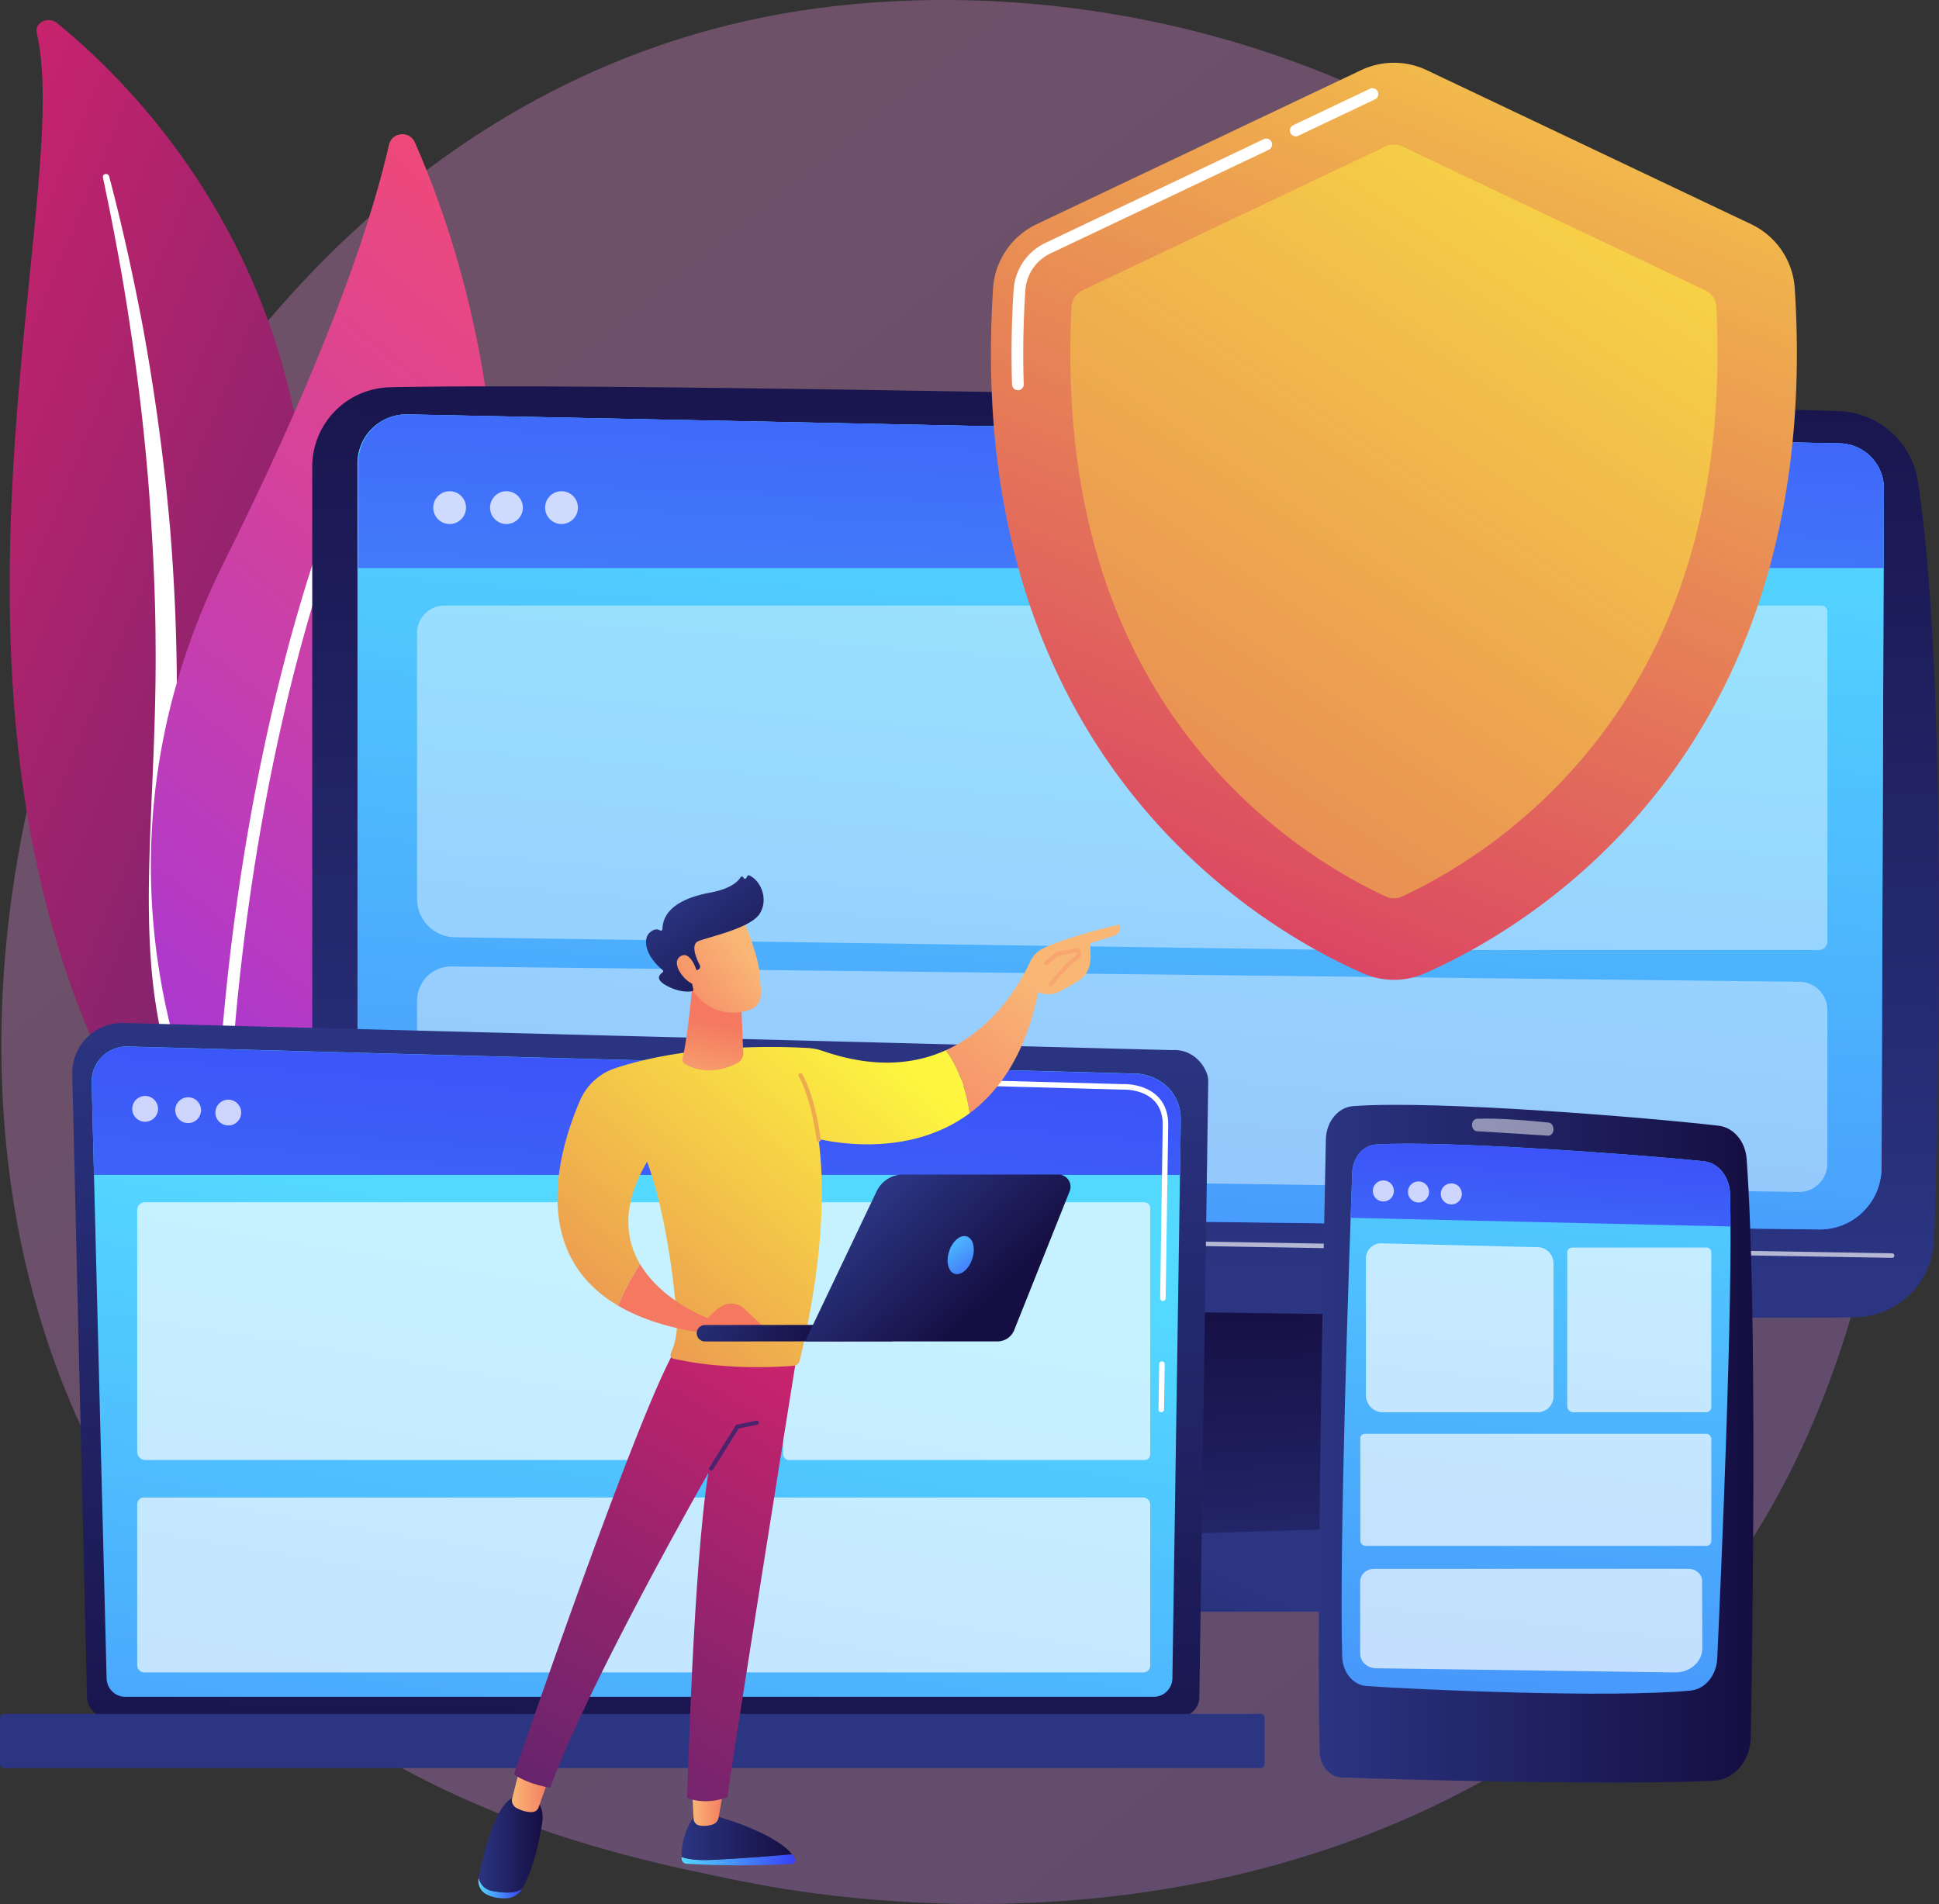 <svg xmlns="http://www.w3.org/2000/svg" xmlns:xlink="http://www.w3.org/1999/xlink" viewBox="0 0 2827.58 2776.7"><rect x="0" y="0" width="2827.58" height="2776.7" fill="#333333" stroke="none"/><defs><style>.cls-1{isolation:isolate;}.cls-2{opacity:0.3;fill:url(#linear-gradient);}.cls-3{fill:url(#linear-gradient-2);}.cls-13,.cls-14,.cls-19,.cls-20,.cls-23,.cls-4,.cls-9{fill:#fff;}.cls-4{mix-blend-mode:soft-light;}.cls-5{fill:url(#linear-gradient-3);}.cls-6{fill:url(#linear-gradient-4);}.cls-7{fill:url(#linear-gradient-5);}.cls-8{fill:url(#linear-gradient-6);}.cls-9{opacity:0.65;}.cls-10{fill:url(#linear-gradient-7);}.cls-11{fill:url(#linear-gradient-8);}.cls-12{fill:url(#linear-gradient-9);}.cls-13{opacity:0.74;}.cls-14{opacity:0.42;}.cls-15{fill:url(#linear-gradient-10);}.cls-16{fill:url(#linear-gradient-11);}.cls-17{fill:url(#linear-gradient-12);}.cls-18{fill:url(#linear-gradient-13);}.cls-20{opacity:0.67;}.cls-21{fill:url(#linear-gradient-14);}.cls-22{fill:url(#linear-gradient-15);}.cls-23{opacity:0.5;}.cls-24{fill:url(#linear-gradient-16);}.cls-25{fill:url(#_8);}.cls-26{fill:url(#linear-gradient-17);}.cls-27{fill:url(#linear-gradient-18);}.cls-28{fill:url(#linear-gradient-19);}.cls-29{fill:url(#linear-gradient-20);}.cls-30{fill:url(#linear-gradient-21);}.cls-31{fill:url(#linear-gradient-22);}.cls-32{fill:url(#linear-gradient-23);}.cls-33{fill:url(#linear-gradient-24);}.cls-34{fill:url(#linear-gradient-25);}.cls-35{fill:url(#linear-gradient-26);}.cls-36{fill:url(#linear-gradient-27);}.cls-37{fill:#eeaa4e;}.cls-38{fill:url(#linear-gradient-28);}.cls-39{fill:url(#linear-gradient-29);}.cls-40{fill:url(#linear-gradient-30);}.cls-41{fill:url(#linear-gradient-31);}.cls-42{fill:#f8a570;}.cls-43{fill:url(#linear-gradient-32);}.cls-44{fill:url(#linear-gradient-33);}.cls-45{fill:url(#linear-gradient-34);}.cls-46{fill:url(#linear-gradient-35);}</style><linearGradient id="linear-gradient" x1="3566.3" y1="4051.23" x2="1095.56" y2="982.73" gradientUnits="userSpaceOnUse"><stop offset="0" stop-color="#b37cff"/><stop offset="1" stop-color="#f895e7"/></linearGradient><linearGradient id="linear-gradient-2" x1="6439.96" y1="758.36" x2="7815.34" y2="758.36" gradientTransform="matrix(0.92, 0.38, -0.38, 0.92, -5471.54, -1929.64)" gradientUnits="userSpaceOnUse"><stop offset="0" stop-color="#cb236d"/><stop offset="1" stop-color="#4c246d"/></linearGradient><linearGradient id="linear-gradient-3" x1="-1098.8" y1="4029.91" x2="220.27" y2="4029.91" gradientTransform="translate(-1946.34 -1491.11) rotate(-50.87)" gradientUnits="userSpaceOnUse"><stop offset="0" stop-color="#a737d5"/><stop offset="1" stop-color="#ef497a"/></linearGradient><linearGradient id="linear-gradient-4" x1="1710.77" y1="2486.36" x2="1680.8" y2="1892.92" gradientUnits="userSpaceOnUse"><stop offset="0" stop-color="#2b3582"/><stop offset="1" stop-color="#150e42"/></linearGradient><linearGradient id="linear-gradient-5" x1="2077.32" y1="2313.9" x2="2087.57" y2="740.5" xlink:href="#linear-gradient-4"/><linearGradient id="linear-gradient-6" x1="2176.44" y1="319.63" x2="1995.34" y2="2656.79" gradientUnits="userSpaceOnUse"><stop offset="0" stop-color="#53d8ff"/><stop offset="1" stop-color="#3840f7"/></linearGradient><linearGradient id="linear-gradient-7" x1="2153.84" y1="2717.43" x2="1878.1" y2="3322.86" xlink:href="#linear-gradient-4"/><linearGradient id="linear-gradient-8" x1="2115.77" y1="1118.98" x2="1890.26" y2="3941.35" xlink:href="#linear-gradient-6"/><linearGradient id="linear-gradient-9" x1="2017.36" y1="2605.63" x2="2104.49" y2="519.71" xlink:href="#linear-gradient-6"/><linearGradient id="linear-gradient-10" x1="1379.75" y1="1951.04" x2="1352.41" y2="3210.75" xlink:href="#linear-gradient-4"/><linearGradient id="linear-gradient-11" x1="1396.48" y1="2260.31" x2="991.01" y2="4745.54" xlink:href="#linear-gradient-6"/><linearGradient id="linear-gradient-12" x1="1364.8" y1="2940.73" x2="1390.01" y2="2058.55" gradientTransform="translate(2726.56 5987.9) rotate(-180)" xlink:href="#linear-gradient-4"/><linearGradient id="linear-gradient-13" x1="1207.46" y1="4081.7" x2="1402.21" y2="1683.15" xlink:href="#linear-gradient-6"/><linearGradient id="linear-gradient-14" x1="2364.3" y1="2560.38" x2="2998.12" y2="2560.38" xlink:href="#linear-gradient-4"/><linearGradient id="linear-gradient-15" x1="2733.62" y1="1993.61" x2="2504.69" y2="4207.77" xlink:href="#linear-gradient-6"/><linearGradient id="linear-gradient-16" x1="2633.99" y1="3017.82" x2="2702.33" y2="2006.41" xlink:href="#linear-gradient-6"/><linearGradient id="_8" x1="2901.22" y1="3.91" x2="2127.33" y2="1874.58" gradientUnits="userSpaceOnUse"><stop offset="0" stop-color="#fdf53f"/><stop offset="0.95" stop-color="#db4563"/><stop offset="1" stop-color="#d93c65"/></linearGradient><linearGradient id="linear-gradient-17" x1="3011.26" y1="280.35" x2="1442.97" y2="2632.77" gradientUnits="userSpaceOnUse"><stop offset="0" stop-color="#fdf53f"/><stop offset="1" stop-color="#d93c65"/></linearGradient><linearGradient id="linear-gradient-18" x1="1434.99" y1="3167.22" x2="1600.95" y2="3167.22" xlink:href="#linear-gradient-6"/><linearGradient id="linear-gradient-19" x1="1434.98" y1="3134.69" x2="1596.27" y2="3134.69" xlink:href="#linear-gradient-4"/><linearGradient id="linear-gradient-20" x1="1450.31" y1="3089.27" x2="1497.06" y2="3089.27" gradientUnits="userSpaceOnUse"><stop offset="0" stop-color="#f9b776"/><stop offset="1" stop-color="#f47960"/></linearGradient><linearGradient id="linear-gradient-21" x1="1138.75" y1="3208.37" x2="1202.36" y2="3208.37" xlink:href="#linear-gradient-6"/><linearGradient id="linear-gradient-22" x1="1139.22" y1="3145.08" x2="1232.57" y2="3145.08" xlink:href="#linear-gradient-4"/><linearGradient id="linear-gradient-23" x1="1187.74" y1="3064.9" x2="1243.61" y2="3064.9" xlink:href="#linear-gradient-20"/><linearGradient id="linear-gradient-24" x1="1639.66" y1="2461.98" x2="1162.65" y2="3243.37" gradientTransform="matrix(1, 0, 0, 1, 0, 0)" xlink:href="#linear-gradient-2"/><linearGradient id="linear-gradient-25" x1="1398.7" y1="1827.37" x2="1484.12" y2="2384.33" gradientTransform="matrix(1, 0, 0, 1, 0, 0)" xlink:href="#linear-gradient-2"/><linearGradient id="linear-gradient-26" x1="1956.22" y1="1888.04" x2="1734.94" y2="2175.91" xlink:href="#linear-gradient-20"/><linearGradient id="linear-gradient-27" x1="1693.72" y1="1955.47" x2="954.95" y2="2831.05" xlink:href="#linear-gradient-17"/><linearGradient id="linear-gradient-28" x1="1462.99" y1="2074.1" x2="1487.2" y2="1947" xlink:href="#linear-gradient-20"/><linearGradient id="linear-gradient-29" x1="1528.5" y1="1840.92" x2="1390.37" y2="1946.6" xlink:href="#linear-gradient-20"/><linearGradient id="linear-gradient-30" x1="1431.26" y1="1757.24" x2="1559.9" y2="1922.86" xlink:href="#linear-gradient-4"/><linearGradient id="linear-gradient-31" x1="1511.36" y1="1818.53" x2="1373.24" y2="1924.21" xlink:href="#linear-gradient-20"/><linearGradient id="linear-gradient-32" x1="1592.35" y1="2164.38" x2="1495.67" y2="2309.4" xlink:href="#linear-gradient-20"/><linearGradient id="linear-gradient-33" x1="-3917.74" y1="2203.58" x2="-4136.14" y2="2263.44" gradientTransform="matrix(-1, -0.05, -0.05, 1, -2381.27, -55.03)" xlink:href="#linear-gradient-4"/><linearGradient id="linear-gradient-34" x1="-4141.82" y1="2200.07" x2="-4295.88" y2="2362.9" gradientTransform="matrix(-1, 0, 0, 1, -2422.74, 0)" xlink:href="#linear-gradient-4"/><linearGradient id="linear-gradient-35" x1="-4235.24" y1="2240.77" x2="-4304.88" y2="2345.64" gradientTransform="matrix(-0.31, -0.95, -0.95, 0.31, 2677.72, -2480.54)" xlink:href="#linear-gradient-6"/></defs><g class="cls-1"><g id="Illustration"><path class="cls-2" d="M2886.58,2841.12c-56.75,59.75-110.45,98.28-152.87,128.72-498.71,357.83-1088.81,253.52-1214.22,228-185.2-37.62-543.18-110.32-802-414.68C325.93,2322.74,386.9,1597.28,690.63,1118.39c55.55-87.59,349-573.77,945.47-651.74,361-47.18,781.75,48,1086.46,303.27C3362.18,1305.8,3316.65,2388.36,2886.58,2841.12Z" transform="translate(-441.21 -455)"/><path class="cls-3" d="M494.74,502.49c-3.41-14.5,17-24.13,29.48-14C651,591.33,955.77,899.3,879.83,1437.51c-95.28,675.26,67.61,921.65,270.38,1072,0,0-278.47-70.68-453.67-320.7C266.39,1574.9,555.3,760.3,494.74,502.49Z" transform="translate(-441.21 -455)"/><path class="cls-4" d="M591.25,713.4c15.87,75.18,30,150.58,40.94,226.32q17.09,113.52,26.08,227.69c5.63,76.08,9.61,152.24,9.84,228.44.62,76.19-2.55,152.31-6,228.74-3,76.39-6.51,153.34-.92,230.83,5.5,77.34,21.78,155.35,54.08,228.47,8.08,18.23,16.57,36.4,26.22,54,9.27,17.71,19.46,35.08,30,52.29a825.28,825.28,0,0,0,71.94,99C897,2352,961.62,2407.7,1032.82,2454.88c7.5,5,18.23,3.75,24-2.73s4.39-15.4-2.75-20.43l0,0c-17-11.9-33.71-23.95-49.79-36.6-8.16-6.22-16-12.74-24-19.13-7.67-6.64-15.65-13-23.08-19.86a819.54,819.54,0,0,1-83.65-86c-51.12-60.44-92-127.78-123-197.59a667.41,667.41,0,0,1-35.86-107.68,734.75,734.75,0,0,1-17.31-111.52c-6.09-75.21-3.34-151.4-1-227.81s3.89-153.25,1.87-230q-1.34-57.57-5.05-115c-1.12-19.16-2.66-38.3-4.16-57.43q-2.58-28.69-5.57-57.34-12.34-114.59-32.86-228.25c-14.12-75.66-30.56-151-50.33-225.63a4.66,4.66,0,0,0-5.5-3A4,4,0,0,0,591.25,713.4Z" transform="translate(-441.21 -455)"/><path class="cls-5" d="M795.94,2118.78c-15.55,16.5-42.9,11.76-52.25-8.89-51.62-114-168.42-449.35,24.49-835.74,162.9-326.29,220.23-518.69,240.2-607.84,4.22-18.86,30.05-21.36,37.85-3.68C1132.27,857.63,1359.43,1520.93,795.94,2118.78Z" transform="translate(-441.21 -455)"/><path class="cls-4" d="M767.7,2106.76a8.85,8.85,0,0,1-10.42-8.85c.08-5.54,10.87-559.44,216.88-1023.35a8.85,8.85,0,1,1,16.18,7.18C785.83,1542.28,775.06,2092.68,775,2098.18A8.86,8.86,0,0,1,767.7,2106.76Z" transform="translate(-441.21 -455)"/><polygon class="cls-6" points="1460.3 1812.64 1410.52 2259.1 1988.06 2259.1 1912.84 1812.64 1460.3 1812.64"/><path class="cls-7" d="M896.54,1135.77V2187.93A159.61,159.61,0,0,0,1052,2347.49c384.3,9.91,1728.39,33.94,2094.22,28.55a117.44,117.44,0,0,0,115.62-114.1c7.06-244.43,18.51-832.2-23.89-1105.08a120.85,120.85,0,0,0-115.56-102.3c-322-10.3-1746.81-43-2112.47-34.8A116,116,0,0,0,896.54,1135.77Z" transform="translate(-441.21 -455)"/><path class="cls-8" d="M962.56,1130.65v999.62a92.48,92.48,0,0,0,91.1,92.47l2040,25.2a90,90,0,0,0,91.34-89.66l3.41-990.68a65.81,65.81,0,0,0-64.22-66l-2088.54-42.2A71.32,71.32,0,0,0,962.56,1130.65Z" transform="translate(-441.21 -455)"/><path class="cls-9" d="M3200.33,2289.36h-.06L962.51,2251.23a3.28,3.28,0,0,1,.11-6.56l2237.77,38.13a3.28,3.28,0,0,1-.06,6.56Z" transform="translate(-441.21 -455)"/><path class="cls-10" d="M2553.67,2805.44H1708.4c-23,0-40.2-16.35-35.76-33.91l10.84-42.89c3.26-12.9,17.46-22.37,34.31-22.9l814.87-25.42c17.61-.55,33.2,8.79,37,22.2l19.55,68.32C2594.33,2788.59,2577,2805.44,2553.67,2805.44Z" transform="translate(-441.21 -455)"/><path class="cls-11" d="M962.56,1130.65v999.62a92.48,92.48,0,0,0,91.1,92.47l2040,25.2a90,90,0,0,0,91.34-89.66l3.41-990.68a65.81,65.81,0,0,0-64.22-66l-2088.54-42.2A71.32,71.32,0,0,0,962.56,1130.65Z" transform="translate(-441.21 -455)"/><path class="cls-12" d="M3188,1283.47l.4-116.09a65.71,65.71,0,0,0-64.22-65.94l-2088-42.14c-40.06-1-72.52,31.28-72.52,71.35v152.82Z" transform="translate(-441.21 -455)"/><circle class="cls-13" cx="655.68" cy="740.29" r="23.91"/><circle class="cls-13" cx="738.53" cy="740.29" r="23.91"/><circle class="cls-13" cx="818.83" cy="740.29" r="23.91"/><path class="cls-14" d="M3064.06,2193.28,1103.16,2165a54.53,54.53,0,0,1-53.74-54.52V1914.24a49.82,49.82,0,0,1,50.39-49.82l1965.5,22.35A41.19,41.19,0,0,1,3106,1928V2151.9A41.38,41.38,0,0,1,3064.06,2193.28Z" transform="translate(-441.21 -455)"/><path class="cls-14" d="M2358.1,1839.89l-1253.49-18a56,56,0,0,1-55.19-56v-388a39.69,39.69,0,0,1,39.68-39.68H2349.76a45.56,45.56,0,0,1,45.56,45.56v419.51A36.68,36.68,0,0,1,2358.1,1839.89Z" transform="translate(-441.21 -455)"/><path class="cls-14" d="M2002.43,883.14h653.73a8.67,8.67,0,0,1,8.67,8.67v481.12a12.5,12.5,0,0,1-12.5,12.5H1999.59a11.53,11.53,0,0,1-11.53-11.53V897.51A14.37,14.37,0,0,1,2002.43,883.14Z"/><path class="cls-15" d="M568.1,2929.92a29,29,0,0,0,28.93,28.9H2161.24a29,29,0,0,0,28.93-28.9l13-898.9c0-15.9-18.72-46.93-53-44.6L621.42,1946.87a72.9,72.9,0,0,0-74.8,74.55Z" transform="translate(-441.21 -455)"/><path class="cls-16" d="M596.66,2902.2A27.45,27.45,0,0,0,624,2929.57H2123.52a27.45,27.45,0,0,0,27.36-27.37l12.29-816c-1.45-49.1-44.5-66.75-70.6-65.71L627.43,1981.14a51.23,51.23,0,0,0-52.56,52.43Z" transform="translate(-441.21 -455)"/><rect class="cls-17" x="441.21" y="2954.46" width="1844.14" height="78.98" rx="5.65" transform="translate(2285.35 5532.9) rotate(180)"/><path class="cls-18" d="M2161.94,2168.45l1.23-81.76c-1.45-49.11-44.5-67-70.6-66L627.43,1981.27a51.13,51.13,0,0,0-37.51,14.87,52.29,52.29,0,0,0-15,38l3.36,134.32Z" transform="translate(-441.21 -455)"/><path class="cls-19" d="M2134.68,2514.52h-.06a4,4,0,0,1-3.95-4.07l1-66.18a4,4,0,0,1,4-3.95h.06a4,4,0,0,1,3.95,4.07l-1,66.18A4,4,0,0,1,2134.68,2514.52Z" transform="translate(-441.21 -455)"/><path class="cls-19" d="M2137.06,2352.35H2137a4,4,0,0,1-3.95-4.07l3.72-253.47c-.07-15-4.64-27.07-13.58-35.65-16.7-16-43.21-15.18-44.32-15.12l-468.29-12.56a4,4,0,0,1-3.9-4.12,3.82,3.82,0,0,1,4.11-3.89l468,12.55c2.92-.17,31.14-.66,49.94,17.35,10.57,10.13,16,24.09,16.05,41.48l-3.72,253.55A4,4,0,0,1,2137.06,2352.35Z" transform="translate(-441.21 -455)"/><rect class="cls-20" x="200.09" y="1753.32" width="895.23" height="375.86" rx="11.17"/><rect class="cls-20" x="1142.02" y="1753.32" width="535.32" height="375.86" rx="8"/><rect class="cls-20" x="200.09" y="2183.85" width="1477.24" height="255.13" rx="9.83"/><circle class="cls-13" cx="652.86" cy="2072.2" r="18.82" transform="translate(-1955.12 1776.5) rotate(-76.72)"/><circle class="cls-13" cx="274.37" cy="1619.02" r="18.82"/><circle class="cls-13" cx="774.12" cy="2077.5" r="18.82" transform="translate(-1177.31 -0.62) rotate(-22.5)"/><path class="cls-21" d="M2374.67,2116.58c-3.34,157.47-14.16,700.66-9,893.15.54,20.39,14.52,36.76,32,37.42,86.21,3.3,402.26,11.67,543.28,4.75,29.37-1.44,52.73-29.28,53.33-63.66,2.94-165.29,9.4-630.18-6-843.15-1.84-25.51-19-45.83-40.74-48.38-93.89-11-411.3-37.85-533.13-28.6C2392.43,2069.78,2375.22,2090.83,2374.67,2116.58Z" transform="translate(-441.21 -455)"/><path class="cls-22" d="M2413.14,2164.9c-4.64,127.1-19.28,549.95-14.63,706.3.67,22.86,16.07,41.34,35.59,42.67,80.34,5.5,354.46,17.63,472.31,6.59,21.22-2,37.87-22.06,39-46.93,6-129.67,23.12-523.4,18.66-678-.71-24.66-17-44.81-38.05-47-86.92-9.13-378.2-30.86-478.35-24.46C2428.89,2125.25,2413.94,2142.89,2413.14,2164.9Z" transform="translate(-441.21 -455)"/><path class="cls-23" d="M2587.74,2095.63h0c0,4.83,3.21,8.81,7.34,9.06,20.36,1.25,77.72,4.78,103.36,6.52,5.06.35,9-5,8.06-10.79l-.16-1c-.65-4-3.47-6.95-6.91-7.32-17.33-1.86-69.61-7-104.26-5.56C2591,2086.72,2587.74,2090.75,2587.74,2095.63Z" transform="translate(-441.21 -455)"/><path class="cls-24" d="M2964.8,2243.63c-.08-17.09-.3-33.88-.71-48-.71-24.66-17-44.88-38.05-47.09-86.92-9.13-378.21-30.9-478.35-24.5-18.8,1.2-33.75,19-34.55,41-.72,19.72-1.24,35.26-2.33,66Z" transform="translate(-441.21 -455)"/><path class="cls-20" d="M2683.87,2514.52H2457.32c-13.39,0-24.25-11.17-24.25-25V2290.63c0-12.61,10.08-22.74,22.31-22.44l228.65,5.63c12.58.31,22.62,10.9,22.62,23.85v193.4C2706.65,2504,2696.45,2514.52,2683.87,2514.52Z" transform="translate(-441.21 -455)"/><path class="cls-20" d="M2292.46,1819.38h196a7.06,7.06,0,0,1,7.06,7.06V2052a7.53,7.53,0,0,1-7.53,7.53H2294.44a9,9,0,0,1-9-9V1826.39A7,7,0,0,1,2292.46,1819.38Z"/><path class="cls-20" d="M1990.22,2091H2488a7.56,7.56,0,0,1,7.56,7.56v148.65a7.24,7.24,0,0,1-7.24,7.24H1991.73a8,8,0,0,1-8-8V2097.52A6.5,6.5,0,0,1,1990.22,2091Z"/><path class="cls-20" d="M2883.69,2894,2448,2887.9c-12.91-.18-23.28-9.6-23.28-21.15V2761.29c0-10.18,9.22-18.42,20.59-18.42h458.3c10.87,0,19.69,7.87,19.72,17.59l.29,98.21C2923.72,2878.37,2905.7,2894.28,2883.69,2894Z" transform="translate(-441.21 -455)"/><circle class="cls-13" cx="2017.32" cy="1736.8" r="15.38"/><circle class="cls-13" cx="2068.57" cy="1738.28" r="15.38"/><circle class="cls-13" cx="2116.41" cy="1741.13" r="15.38"/><path class="cls-25" d="M3058.42,875.47A111.48,111.48,0,0,0,2994.93,782L2521.79,557.33a111.63,111.63,0,0,0-95.77,0L1952.88,782a111.48,111.48,0,0,0-63.49,93.43c-44.38,686,395.48,936,539.67,999.11a111.78,111.78,0,0,0,89.69,0C2662.94,1811.44,3102.8,1561.48,3058.42,875.47Z" transform="translate(-441.21 -455)"/><path class="cls-19" d="M2330.79,653.83a8.54,8.54,0,0,1-3.67-16.26l111.79-53.1a8.54,8.54,0,1,1,7.33,15.43L2334.45,653A8.56,8.56,0,0,1,2330.79,653.83Z" transform="translate(-441.21 -455)"/><path class="cls-19" d="M1925.57,1024.1a8.53,8.53,0,0,1-8.53-8.25c-1.5-44.67-.72-91.25,2.34-138.44a81.46,81.46,0,0,1,46.39-68.23L2284.06,658a8.54,8.54,0,1,1,7.33,15.43L1973.1,824.61a64.39,64.39,0,0,0-36.68,53.9c-3,46.64-3.79,92.65-2.31,136.76a8.54,8.54,0,0,1-8.25,8.83Z" transform="translate(-441.21 -455)"/><path class="cls-26" d="M2944,902.24a27.85,27.85,0,0,0-15.86-23.75L2485.84,668.42a27.87,27.87,0,0,0-23.87,0l-442.3,210.07a27.88,27.88,0,0,0-15.87,23.75c-13.08,255.91,46,469.42,175.81,634.92,98.95,126.17,214.7,193.78,282.52,225.33a27.94,27.94,0,0,0,23.55,0c67.82-31.55,183.57-99.16,282.52-225.33C2898,1371.66,2957.09,1158.14,2944,902.24Z" transform="translate(-441.21 -455)"/><path class="cls-27" d="M1596.27,3159.19c-28.43,2.46-77.78,6.45-116.68,8.16-23.39,1-36.85-1.26-44.6-4.37,0,.88,0,1.71.07,2.47a8,8,0,0,0,7.64,7.6,1366.2,1366.2,0,0,0,152.78.15,5.72,5.72,0,0,0,4.67-8.6A45.48,45.48,0,0,0,1596.27,3159.19Z" transform="translate(-441.21 -455)"/><path class="cls-28" d="M1479.59,3167.35c38.9-1.71,88.25-5.7,116.68-8.16-28-34.3-116.68-57.41-116.68-57.41h-25.06c-17.24,24.84-19.73,48.49-19.54,61.2C1442.74,3166.09,1456.2,3168.38,1479.59,3167.35Z" transform="translate(-441.21 -455)"/><path class="cls-29" d="M1450.31,3060.87l2.34,46.4a10.61,10.61,0,0,0,9,10,41.29,41.29,0,0,0,18.83-1.56A12.56,12.56,0,0,0,1489,3106l8.1-45.17Z" transform="translate(-441.21 -455)"/><path class="cls-30" d="M1159.46,3212.72c-12.33-2.22-17.9-10.5-20.24-19.35l0,.24a22.06,22.06,0,0,0,10.8,23.61c10.16,5.56,21.27,6.51,29.9,6.05a27.65,27.65,0,0,0,22.42-13.36l.07-.12C1193.07,3215.73,1180,3216.43,1159.46,3212.72Z" transform="translate(-441.21 -455)"/><path class="cls-31" d="M1217.6,3075.16h-20.67c-31.48-.83-51.24,85-57.71,118.21,2.34,8.85,7.91,17.13,20.24,19.35,20.57,3.71,33.61,3,42.9-2.93,17-28.93,25.43-71.29,29.49-96C1236.46,3085.67,1217.6,3075.16,1217.6,3075.16Z" transform="translate(-441.21 -455)"/><path class="cls-32" d="M1199.59,3032.09l-11.48,45.64a12.39,12.39,0,0,0,6.45,14c6.42,3.3,15.46,6.76,23.76,5.76a10.37,10.37,0,0,0,8.44-6.91l16.85-48Z" transform="translate(-441.21 -455)"/><path class="cls-33" d="M1603.27,2431s-102.55,641-100.86,644.54c0,0-28.33,12.88-59.2,1.64,0,0,9.27-342.67,31-474.06,0,0-175,306.29-230.6,458.9,0,0-29-3.46-53-19.25,0,0,188.44-551.29,238.72-624.72Z" transform="translate(-441.21 -455)"/><path class="cls-34" d="M1478.3,2599.75a2.93,2.93,0,0,1-1.6-.46,3,3,0,0,1-1-4.17l38.32-61.21a3.08,3.08,0,0,1,2-1.37l28.2-5.67a3,3,0,1,1,1.2,5.94l-26.92,5.42-37.64,60.1A3,3,0,0,1,1478.3,2599.75Z" transform="translate(-441.21 -455)"/><path class="cls-35" d="M2073.86,1803.26s-69.19,15.27-111.28,34.7a38.47,38.47,0,0,0-18.83,18.92c-12.59,27.58-50.25,96.72-123.28,129.72,10.51,14,27.45,43,34.83,91.81,43.86-32.65,81.74-87.18,99.92-176.6,0,0,13.84,7.53,31.11-.86,9.13-4.44,19.67-10.72,27.57-15.66a36.17,36.17,0,0,0,16-21.53c3-11.81,1.24-22.19,1.24-33.33l35.57-11S2077.43,1815.37,2073.86,1803.26Z" transform="translate(-441.21 -455)"/><path class="cls-36" d="M1855.3,2078.41c-7.38-48.81-24.32-77.85-34.83-91.81-45.38,20.5-104.4,27.05-179.55,1a79.94,79.94,0,0,0-21.48-4.24c-40-2.34-171.86-6.62-281,29.42a84.81,84.81,0,0,0-51.14,46.55c-29.51,67.73-77.29,222,55.35,299.84a329.32,329.32,0,0,1,32-60.58c-21.36-36-27.68-85.25,10.22-149.33,27.64,74.64,40.61,183.54,43.32,231.73a103.53,103.53,0,0,1-8.12,46.35l-.68,1.6a5.48,5.48,0,0,0,3.85,7.49c74.68,16.77,152.34,12.22,175.55,10.3a9.57,9.57,0,0,0,8.53-7.31c36.31-153,36.39-257.37,27.5-323.34C1668.84,2123.68,1772.71,2139.88,1855.3,2078.41Z" transform="translate(-441.21 -455)"/><path class="cls-37" d="M1635,2120.2a3,3,0,0,1-3-2.63c-8.53-64.42-25.89-92.53-26.07-92.81a3,3,0,0,1,5.12-3.24c.74,1.17,18.23,29.32,27,95.26a3,3,0,0,1-2.61,3.4Z" transform="translate(-441.21 -455)"/><path class="cls-38" d="M1450.74,1894.25s-7.55,79.87-14.2,103.49a8.07,8.07,0,0,0,3.8,9.23c11.29,6.45,38.36,17,75.4-1.18a16.81,16.81,0,0,0,9.33-15.81l-3.27-77.19Z" transform="translate(-441.21 -455)"/><path class="cls-39" d="M1523.43,1792.06s24.16,55.51,25.79,84.64,7.9,48-25.79,53.9-62.06-10.91-77.43-39.93c0,0-24.09-44.72-18.68-63S1523.43,1792.06,1523.43,1792.06Z" transform="translate(-441.21 -455)"/><path class="cls-40" d="M1457.51,1869.8l1.92-.84a4.63,4.63,0,0,0,2.26-6.35c-4.75-9.18-14-30.21-2-35.12,15.41-6.32,76.48-18.77,89.66-40.44,12.66-20.83,1.44-47.71-15.42-55.35a2.31,2.31,0,0,0-3,1l-1.41,2.66a2.29,2.29,0,0,1-4.22-.44,2.28,2.28,0,0,0-4.12-.59c-4,6.48-15,17-44.22,22.39-41.56,7.67-69,24.49-69.72,53.2a2.29,2.29,0,0,1-3.54,1.89c-3.07-1.87-8-2.75-14.54,2.77-11.41,9.6-6.74,34.49,18.28,55a2.28,2.28,0,0,1-.11,3.67c-4.54,3-11.3,10,6.22,19.34,18.12,9.69,31.65,8.89,36.86,8a2.28,2.28,0,0,0,1.85-2.76l-5.56-25.23a2.3,2.3,0,0,1,2.24-2.79Z" transform="translate(-441.21 -455)"/><path class="cls-41" d="M1458.56,1875.13s-9.22-35.45-25.12-25.51,8.25,39.72,21,41.05Z" transform="translate(-441.21 -455)"/><path class="cls-42" d="M1973.67,1893.56a3,3,0,0,1-2.34-4.94c2.61-3.22,25.84-31.61,34.78-36.66,3.26-1.84,5.2-3.74,5.61-5.5a4.49,4.49,0,0,0-.41-2.85l-27.28,5.47-15.46,13.27a3,3,0,0,1-3.94-4.6l16-13.78a3,3,0,0,1,1.38-.67l30.21-6.06a3,3,0,0,1,3.1,1.28c2.22,3.29,3,6.34,2.24,9.33-.83,3.54-3.62,6.61-8.52,9.38-6.73,3.8-26.15,26.71-33.07,35.21A3,3,0,0,1,1973.67,1893.56Z" transform="translate(-441.21 -455)"/><path class="cls-43" d="M1457.38,2397.56l106.8,1.32-37.38-35.18a27.89,27.89,0,0,0-34.19-3.21,81,81,0,0,0-19,16.93s-66.62-24.35-98.92-78.82a329.32,329.32,0,0,0-32,60.58C1371.64,2376.17,1409.17,2389.54,1457.38,2397.56Z" transform="translate(-441.21 -455)"/><path class="cls-44" d="M1468.89,2411.34h.62l271.1-.29a12,12,0,1,0,0-24l-271.09.29a12,12,0,0,0-.6,24Z" transform="translate(-441.21 -455)"/><path class="cls-45" d="M1984.31,2167.8H1758.54a43.08,43.08,0,0,0-38.92,24.41l-104.37,219h280.57a26.15,26.15,0,0,0,24.32-16.36l80.94-202.64A17.86,17.86,0,0,0,1984.31,2167.8Z" transform="translate(-441.21 -455)"/><ellipse class="cls-46" cx="1842.19" cy="2285.47" rx="28.64" ry="17.77" transform="translate(-1346.29 2864.64) rotate(-71.76)"/></g></g></svg>